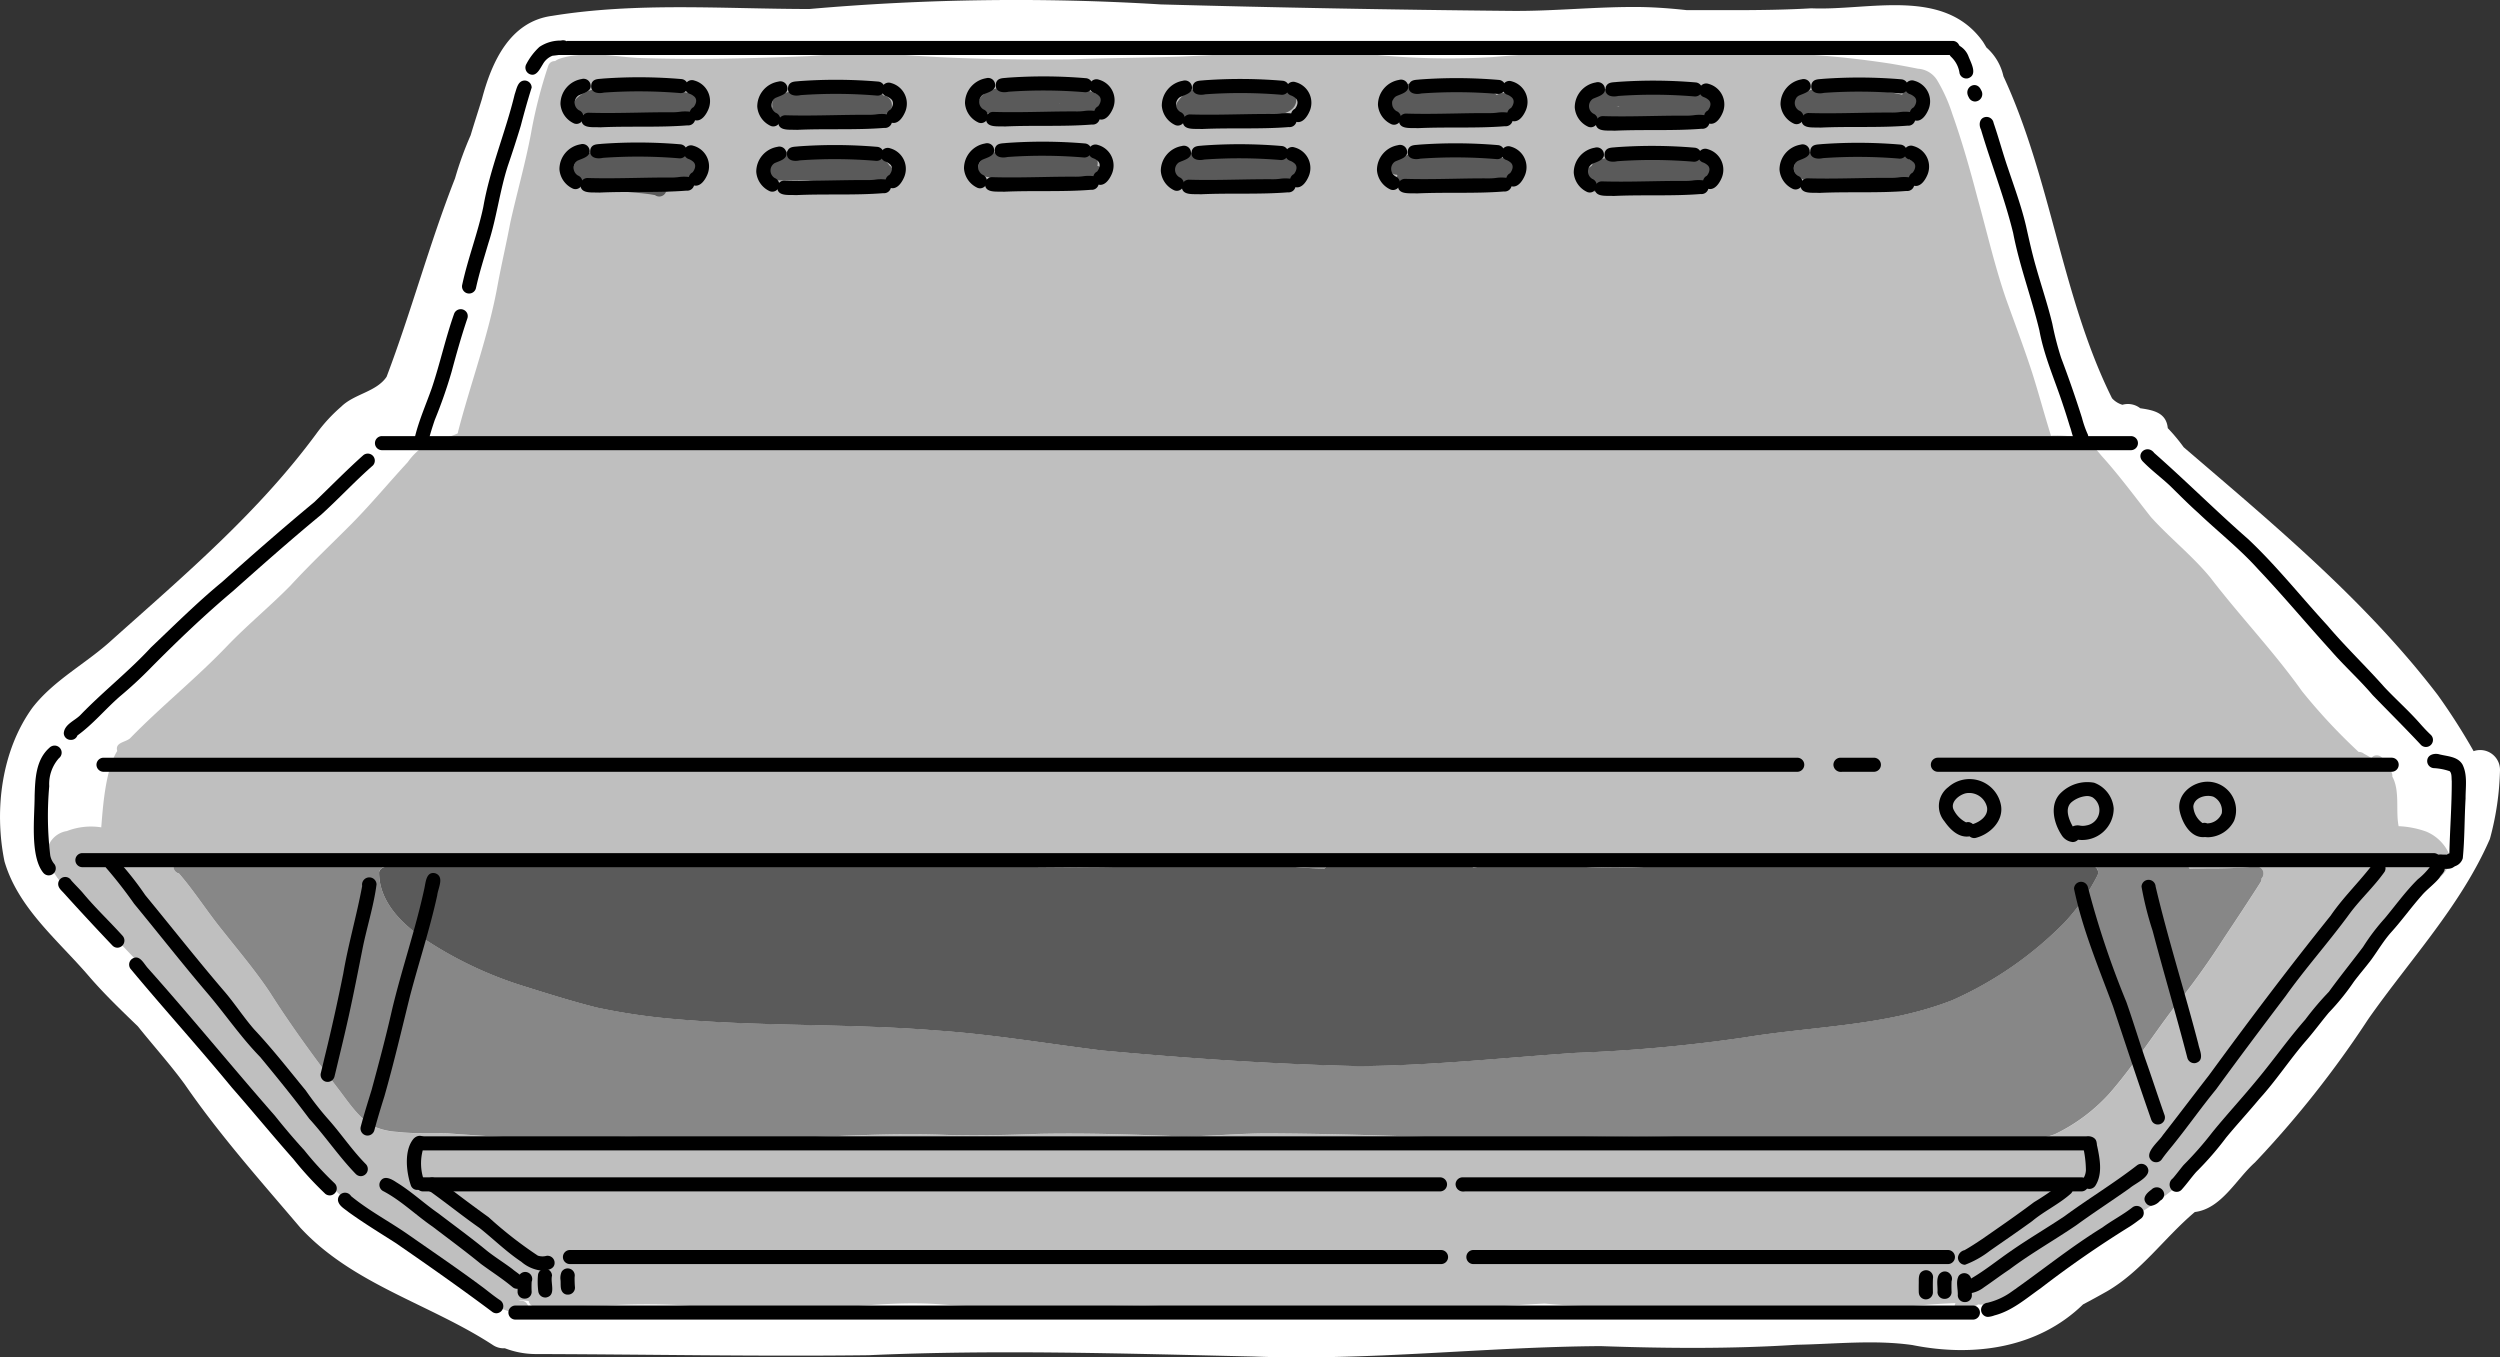 <svg xmlns="http://www.w3.org/2000/svg" xmlns:xlink="http://www.w3.org/1999/xlink" width="297" height="161.261" viewBox="0 0 297 161.261">
  <rect x="0" y="0" width="297" height="161.261" fill="#333333" stroke="none"/>
  <defs>
    <clipPath id="clip-path">
      <rect id="長方形_251" data-name="長方形 251" width="297" height="161.261" fill="none"/>
    </clipPath>
  </defs>
  <g id="グループ_355" data-name="グループ 355" clip-path="url(#clip-path)">
    <path id="パス_4563" data-name="パス 4563" d="M293.873,89.235A2.356,2.356,0,0,1,297,91.486a33.787,33.787,0,0,1-1.2,8.179c-3.434,7.912-9.522,14.376-14.441,21.389A121.276,121.276,0,0,1,267.887,138.1c-2.224,1.984-3.989,5.5-7.143,5.889-3.586,3.023-6.335,7.04-10.433,9.421-.937.527-1.887,1.051-2.848,1.556-5.426,5.275-13.11,6.266-20.283,4.824-4.547-.642-9.163-.114-13.735-.032-7.756.5-15.521.432-23.286.161-13.757.089-27.5,1.757-41.274,1.236-15.224-.35-30.466-.841-45.688-.156-13.163.16-26.3-.1-39.449-.138a10.293,10.293,0,0,1-3.766-.687,2.3,2.3,0,0,1-1.381-.354c-7.48-4.9-16.7-7.228-22.915-13.961-4.722-5.56-9.584-11.012-13.731-17.032-1.719-2.363-3.725-4.579-5.573-6.893-2.027-1.959-4.064-3.909-5.9-6.053-3.631-4.219-8.345-8.029-9.95-13.552C-.707,96.255.161,89.178,3.855,84.075c2.565-3.316,6.42-5.26,9.47-8.073,8.653-7.729,17.413-15.167,24.293-24.529a19.09,19.09,0,0,1,2.919-3.162c1.55-1.531,4.178-1.747,5.39-3.548,2.946-7.768,5.09-15.832,8.131-23.573a40.771,40.771,0,0,1,1.853-5.118c.433-1.451.906-2.891,1.346-4.321,1.156-4.368,3.306-9.2,8.334-9.867C75.669.242,85.986,1.064,96.146,1.07A281.412,281.412,0,0,1,137.894.525q20.688.568,41.385.767c5.3.071,10.58-.545,15.877-.453,1.753.039,3.5.177,5.235.367,4.935-.011,9.877.069,14.8-.219,6.817.3,15.738-2.563,20.39,3.978.139.224.276.449.407.677a6.36,6.36,0,0,1,2.02,3.42c5.682,12.259,6.944,26.276,12.9,38.249a2.666,2.666,0,0,0,1.236.777,2.371,2.371,0,0,1,2.116.411c1.589.231,3.1.533,3.272,2.365a21.118,21.118,0,0,1,1.89,2.267c10.675,9.159,21.594,18.209,30.177,29.429a73.754,73.754,0,0,1,4.266,6.675" transform="translate(0 0)" fill="#fff"/>
    <path id="パス_4564" data-name="パス 4564" d="M270.872,106.7a.816.816,0,0,0,.238-.578.841.841,0,0,0-.836-.836,54.228,54.228,0,0,1-5.763.241q-1.083.038-2.165.066a.861.861,0,0,0-.785-.547c-1.691-.054-3.383-.056-5.073-.077-5.578-.283-11.2.391-16.749-.3a.891.891,0,0,0-1.486.973q-2.509-.062-5.02-.158c-4.682-.1-9.367-.124-14.042-.457-3.174-.205-6.527-.465-9.736-.627-7.335-.211-14.668.405-22,.488-9.349.221-18.71-.111-28.055.287-2.8.136-5.59.3-8.386.443-.081-1.339-2.172-.986-3.13-1.163-3.2-.215-6.469-.118-9.677-.09-.384,0-.77.042-1.153.007a.846.846,0,0,0-.642,1.377c-1.816-.08-3.631-.183-5.445-.291-8.055-.536-16.141-.327-24.209-.38q-12.976-.019-25.95.035c-9.013.079-18.015-.194-27.026-.214-4.548.062-9.094.076-13.637-.1-4.383-.081-8.766-.012-13.145-.214-1.113-.048-2.224-.109-3.338-.109a.836.836,0,0,0-.183,1.651c1.81,2.085,3.386,4.579,5.152,6.748,1.916,2.424,3.916,4.786,5.634,7.359,2.411,3.794,5.165,7.576,7.907,11.18,1.266,1.609,2.392,3.461,4.125,4.611a8.208,8.208,0,0,0,3.163.8c1.985.237,3.975.106,5.966.172,3.026.228,6.042.431,9.085.549a107.13,107.13,0,0,0,10.809-.1c3.079-.161,6.145.237,9.223.286,10.068.262,20.128-.953,30.2-.547,3.642.083,7.285.016,10.927-.131,5.67-.114,11.346.08,17.012.307,3.5-.021,6.983-.389,10.485-.362,7.163.044,14.322.252,21.479.559,7.181.045,14.362-.125,21.544-.222,6.218-.021,12.417.545,18.622.883,5.438.284,10.879-.392,16.322-.225,5.043.054,10.327.823,15.182-.893a21.009,21.009,0,0,0,6.471-4.818c2.8-3.205,5.1-6.807,7.669-10.193a92.82,92.82,0,0,0,5.717-7.916c.986-1.511,2-3,2.979-4.517.537-.831,1.083-1.657,1.61-2.494a.769.769,0,0,0,.114-.453m22.43-2.559c.016,1.712-1.7,2.812-2.787,3.922-3.467,3.368-6.868,7.05-10.193,10.512-2.51,2.746-4.123,6.144-6.453,9.027-1.6,1.952-3.312,3.81-4.872,5.795-2.116,2.674-3.911,5.608-6.273,8.083a32.2,32.2,0,0,1-6.86,5.268c-2.9,1.917-5.568,4.158-8.465,6.078a29.353,29.353,0,0,1-5.82,2.642c.228,1.036-1.549,1.406-2.25,1.912a.859.859,0,0,1-1.218.407.869.869,0,0,1-.389-.5.812.812,0,0,1-.225.038l-.263-.032a13.416,13.416,0,0,0-1.267.723.908.908,0,0,1-1.393.018.827.827,0,0,1-.062-.892,80.742,80.742,0,0,0-9.031.843c-2.475.2-4.96.2-7.441.3-2.48.074-4.959.34-7.442.221-4.76-.145-9.48-.9-14.247-.9-3.547-.036-7.113-.074-10.647-.412-2.027.1-4.051.237-6.076.379-5.085.264-10.173.167-15.256-.006-5.371-.221-10.727.3-16.094.305-3.429-.059-6.847-.4-10.276-.444-7.988.07-15.977.51-23.955-.132-7.822-.617-15.524,1.243-23.327.858-2.7-.177-5.384-.623-8.087-.791a79.514,79.514,0,0,0-8.428.065c-2.28.038-4.559.089-6.836.192-.8-.031-2.118.319-2.363-.725-.3-.051-.76-.089-1.271-.144.126.038.253.073.381.1a.856.856,0,0,1,.847.84.84.84,0,0,1-.837.837c-4.787-1.069-8.613-4.482-12.411-7.4-2.515-2.045-5.306-3.548-7.771-5.613-1.213-1.061-2.35-2.206-3.529-3.3-3.951-3.371-6.792-7.743-10.141-11.665-3.24-3.707-5.954-7.845-9.372-11.4-3.312-3.675-6.769-7.21-10.269-10.706a12.025,12.025,0,0,1-2.765-3.817,2.817,2.817,0,0,1,2.281-3.566,7.9,7.9,0,0,1,4.079-.442c.171-1.982.434-6.74,1.9-9.072-.28-1.006.879-1,1.5-1.481C21.387,86.218,25.6,82.863,29.3,78.969c2.373-2.452,5.015-4.626,7.408-7.058,2.324-2.527,4.822-4.879,7.24-7.313,2.369-2.4,4.438-4.905,6.7-7.357a7.406,7.406,0,0,1,2.19-2.068c1.2-.52,2.51-.785,3.66-1.307a.579.579,0,0,1,.1-.061.867.867,0,0,1,.028-.2c1.526-5.856,3.66-11.547,4.719-17.522.46-2.459,1.031-4.884,1.486-7.315.782-3.5,1.792-7.048,2.453-10.557A56.377,56.377,0,0,1,67.359,10.1a.8.8,0,0,1,.786-.5,2.293,2.293,0,0,1,.674-.328,9.7,9.7,0,0,1,2.106-.389c2.372-.277,4.732.222,7.1.342,6.752.238,13.528.056,20.282-.215a76.551,76.551,0,0,1,12.742-.039c6.036.388,12.094.481,18.142.426,4.456-.164,8.918-.188,13.374-.337,7.321-.321,14.69-.988,22.006-.317a87.973,87.973,0,0,0,14.912.382c5.17-.44,10.347-.752,15.541-.754a157.517,157.517,0,0,1,18.238.269,113.415,113.415,0,0,1,13.5,1.255c1.107.184,2.208.391,3.307.611a2.89,2.89,0,0,1,2.26,1.351,19.21,19.21,0,0,1,1.81,4.02c1.163,3.279,2.113,6.627,2.994,9.993,1.11,3.988,2.032,8.04,3.379,11.959,1.05,2.928,2.154,5.84,3.116,8.8.788,2.483,1.456,5,2.237,7.483a4.254,4.254,0,0,1,.57-.024,12.735,12.735,0,0,1,1.45.058c.237.028.514.042.775.086a.839.839,0,0,1,.995-.122,24.645,24.645,0,0,1,2.206,2.375c2.1,2.315,3.94,4.835,5.874,7.284,2.245,2.488,4.9,4.574,7.041,7.166,3.521,4.6,7.548,8.795,10.908,13.523a68.136,68.136,0,0,0,6.73,7.216.93.93,0,0,1,.615.2c.3.165.6.335.895.512a.8.8,0,0,1,.643-.314.873.873,0,0,1,.8.567,10.164,10.164,0,0,1,.931,1.422.836.836,0,0,1,.11.53c.938,1.71.381,4.018.751,5.9a11.109,11.109,0,0,1,3.274.64,5.122,5.122,0,0,1,2.868,3.018" transform="translate(-2.204 -2.341)" fill="#bfbfbf"/>
    <path id="パス_4565" data-name="パス 4565" d="M87.293,143.669c-1.034.065-2.068.131-3.1.184-3.345.3-6.7-.273-10.071-.335,4.393.02,8.783.1,13.175.151" transform="translate(-21.152 -40.957)" fill="#878787"/>
    <path id="パス_4566" data-name="パス 4566" d="M111.618,143.787q10.787-.055,21.57-.035c-1.153.044-2.307.079-3.46.087-3.955-.006-7.909.161-11.863.134-2.083-.041-4.166-.11-6.247-.186" transform="translate(-31.853 -41.023)" fill="#878787"/>
    <path id="パス_4567" data-name="パス 4567" d="M173.016,144.056c-1.952-.009-3.9-.032-5.836-.041-2.376.009-4.751-.122-7.124-.249,4.322,0,8.645.048,12.96.29" transform="translate(-45.677 -41.028)" fill="#878787"/>
    <path id="パス_4568" data-name="パス 4568" d="M199.2,142.833a10.416,10.416,0,0,1,2.565.339c-1.248-.1-2.5-.174-3.748-.171-3.141.027-6.264.388-9.393.622-.357.018-.715.031-1.073.046a.818.818,0,0,1,.819-.919c.384.036.77-.007,1.153-.007,3.208-.027,6.481-.124,9.677.09" transform="translate(-53.521 -40.723)" fill="#878787"/>
    <path id="パス_4569" data-name="パス 4569" d="M227.055,143.623c-1.881.074-3.765.17-5.648.211-.632.014-1.266.026-1.9-.016a.781.781,0,0,0-.678.354c-1.134-.017-2.267-.089-3.4-.186q1.622-.089,3.241-.169c2.793-.119,5.588-.173,8.383-.194" transform="translate(-61.479 -40.987)" fill="#878787"/>
    <path id="パス_4570" data-name="パス 4570" d="M243.385,143.607q2.17,0,4.34,0c-1.079.107-2.155.27-3.223.45a2.3,2.3,0,0,0-1.117-.45" transform="translate(-69.457 -40.982)" fill="#878787"/>
    <path id="パス_4571" data-name="パス 4571" d="M289.924,143.42l.373.025c-1.583-.042-3.164-.074-4.748-.064-3.416.086-6.829.3-10.248.244-3.437-.156-6.863.164-10.295.217-3.156,0-6.257-.28-9.42-.514q1.3-.017,2.6-.048c7.335-.083,14.668-.7,22-.488,3.208.163,6.562.422,9.735.627" transform="translate(-72.939 -40.737)" fill="#878787"/>
    <path id="パス_4572" data-name="パス 4572" d="M330.644,142.892a.806.806,0,0,1,1.053-.017q-.527,0-1.053.017" transform="translate(-94.359 -40.72)" fill="#878787"/>
    <path id="パス_4573" data-name="パス 4573" d="M277.138,144.566a.816.816,0,0,1-.238.578.77.77,0,0,1-.114.453c-.527.837-1.073,1.663-1.611,2.494-.979,1.514-1.992,3.006-2.979,4.517a92.914,92.914,0,0,1-5.717,7.915c-2.571,3.386-4.869,6.988-7.669,10.193a21.026,21.026,0,0,1-6.471,4.818c-4.855,1.717-10.139.947-15.182.893-5.444-.167-10.884.51-16.323.225-6.2-.339-12.4-.905-18.621-.883-7.181.1-14.363.267-21.544.222-7.156-.307-14.315-.516-21.478-.56-3.5-.027-6.99.342-10.486.362-5.666-.227-11.342-.42-17.012-.307-3.641.147-7.283.213-10.927.131-10.075-.405-20.134.809-30.2.547-3.078-.049-6.144-.447-9.223-.287a106.939,106.939,0,0,1-10.809.1c-3.043-.118-6.058-.321-9.085-.55-1.99-.065-3.981.066-5.965-.171a8.215,8.215,0,0,1-3.164-.8c-1.732-1.151-2.858-3-4.125-4.611-2.742-3.6-5.5-7.386-7.907-11.18-1.719-2.573-3.718-4.935-5.634-7.359-1.767-2.169-3.342-4.664-5.152-6.748a.836.836,0,0,1,.183-1.652c1.114,0,2.225.061,3.337.109,4.379.2,8.763.132,13.146.214,4.544.18,9.089.167,13.637.105h.505c-.584.007-1.169.031-1.754.082-.931.051-1.862.116-2.795.156a6.14,6.14,0,0,0-1.591.194.825.825,0,0,0-.9.6c-.051,3.634,2.964,6.45,5.841,8.258a45.994,45.994,0,0,0,11.38,5.312c2.851.9,5.713,1.794,8.61,2.525a73.765,73.765,0,0,0,9.114,1.36c10.463.935,20.995.522,31.467,1.387,6.46.444,12.993,1.555,19.436,2.355,10.151.938,20.355,1.639,30.557,1.864,8.6-.055,17.167-.995,25.75-1.576a185.767,185.767,0,0,0,20.055-1.832c8.238-1.352,16.809-1.341,24.672-4.417a43.392,43.392,0,0,0,13.346-9.24,24.553,24.553,0,0,0,3.925-5.606.842.842,0,0,0-.444-1.1.752.752,0,0,0-.19-.054.821.821,0,0,0-.34-.247c2.025-.038,4.048-.061,6.065.042,1.691.021,3.383.024,5.074.077a.859.859,0,0,1,.784.547q1.083-.03,2.166-.066a54.02,54.02,0,0,0,5.763-.242.843.843,0,0,1,.837.837" transform="translate(-8.233 -40.784)" fill="#878787"/>
    <path id="パス_4574" data-name="パス 4574" d="M266.733,143.681a.842.842,0,0,1,.444,1.1,24.541,24.541,0,0,1-3.925,5.607,43.383,43.383,0,0,1-13.346,9.24c-7.863,3.076-16.434,3.065-24.672,4.417a185.754,185.754,0,0,1-20.055,1.832c-8.583.581-17.147,1.521-25.75,1.576-10.2-.225-20.405-.925-30.557-1.864-6.442-.8-12.975-1.911-19.436-2.355-10.472-.865-21-.452-31.466-1.387a73.756,73.756,0,0,1-9.114-1.36c-2.9-.732-5.759-1.629-8.61-2.525a45.987,45.987,0,0,1-11.38-5.312c-2.877-1.808-5.892-4.624-5.841-8.258a.825.825,0,0,1,.9-.6,6.14,6.14,0,0,1,1.592-.194c.932-.039,1.863-.1,2.794-.156.585-.051,1.171-.075,1.754-.082h.048c.279,0,.56,0,.84,0,3.371.062,6.726.63,10.071.335,1.035-.054,2.07-.119,3.1-.184,1.608-.1,3.217-.194,4.828-.231,2.933.058,5.863.176,8.8.283,2.081.076,4.164.145,6.246.186,3.955.028,7.909-.139,11.863-.134,1.153-.009,2.307-.044,3.459-.087,2.789-.107,5.576-.264,8.368-.206,1.56.045,3.119.129,4.677.215,2.373.128,4.748.258,7.124.249,1.933.009,3.884.032,5.836.041,2.237.01,4.475,0,6.687-.083.359-.013.716-.027,1.073-.045,3.128-.234,6.252-.594,9.392-.622,1.252,0,2.5.067,3.749.17,1.906.156,3.807.388,5.711.55,1.133.1,2.265.169,3.4.186a.778.778,0,0,1,.678-.354c.63.042,1.265.03,1.9.016,1.884-.041,3.767-.136,5.648-.211l.389-.016c1.4.073,5.753-.421,7.964,0a2.308,2.308,0,0,1,1.117.45c1.068-.18,2.144-.342,3.223-.45a22.381,22.381,0,0,1,3.695-.084l.685.051c3.163.234,6.264.515,9.42.515,3.432-.054,6.857-.373,10.295-.218,3.419.052,6.833-.159,10.248-.244,1.583-.011,3.165.021,4.748.064,3.561.093,7.124.238,10.686.07,2.168-.1,4.313-.332,6.47-.529q.88-.055,1.771-.077c.349-.009.7-.014,1.053-.017,2.238-.019,4.5.086,6.665.245,1.3.074,2.607.145,3.911.131a.754.754,0,0,1,.3.056.821.821,0,0,1,.34.247.743.743,0,0,1,.19.054" transform="translate(-17.986 -40.794)" fill="#5a5a5a"/>
    <path id="パス_4575" data-name="パス 4575" d="M101.18,17.826c-1.042-.142-2.5.234-3.1-.868-1.067-1.954,2.138-2.3,3.414-2.436,1.451-.142,8.01-.55,7.954,1.514.014,2.24-6.649,1.814-8.272,1.791" transform="translate(-27.93 -4.107)" fill="#5a5a5a"/>
    <path id="パス_4576" data-name="パス 4576" d="M138.245,18.3a17.84,17.84,0,0,1-3.4-.547c-1.125-.07-2.255-.1-3.371-.274-1.357-.269-1.05-1.818.213-1.949.761-1.351,2.865-.628,4.134-.887a23.221,23.221,0,0,1,4.758-.037,1.239,1.239,0,0,1,.923,1.985c.749,1.837-2.138,1.757-3.262,1.708" transform="translate(-37.268 -4.138)" fill="#5a5a5a"/>
    <path id="パス_4577" data-name="パス 4577" d="M170.346,18.183a35.524,35.524,0,0,1-3.967-.37c-1.056-.244-3.11-.075-3.65-1.138-.766-2.769,6.352-2.858,8.078-2.786a15.62,15.62,0,0,1,6.118,1.313,1.121,1.121,0,0,1,.58,1.346c-.524,1.018-2.14,1.041-3.144.951a11.821,11.821,0,0,1-4.015.684m1.947-1.857.254-.046.207-.049-.141-.01-.282-.016a.913.913,0,0,1-.037.121" transform="translate(-46.423 -3.959)" fill="#5a5a5a"/>
    <path id="パス_4578" data-name="パス 4578" d="M131.87,18.776c-1.289-.06-3.83-.08-3.476-1.977-.274-1.552,1.8-1.579,2.819-1.962a18.1,18.1,0,0,1,6.616.049,9.143,9.143,0,0,0,1.549.166c.725-.175,1.712-.3,2.172.433a1.169,1.169,0,0,1,.687,2c-.922.732-2.239.633-3.355.633-2.351-.049-4.644.837-7.013.662m3.5-2.2c.329.007.658,0,.986-.007q-.286-.012-.574-.019-.875-.021-1.748-.023.667.035,1.336.049" transform="translate(-36.631 -4.151)" fill="#5a5a5a"/>
    <path id="パス_4579" data-name="パス 4579" d="M103.714,18.345c-1.306,0-2.612-.069-3.913-.183a16.4,16.4,0,0,1-3.688-.521,1.17,1.17,0,0,1-.4-1.8,4.114,4.114,0,0,1,2.531-1.161,28.606,28.606,0,0,1,7.839.1c.783.008,1.8-.284,2.434.289.853.2,2.077.049,2.533.953a.965.965,0,0,1-.466,1.188,17.49,17.49,0,0,1-5.291.512c-.2.669-1.013.622-1.581.622m-2.035-1.727a1.045,1.045,0,0,1,.133-.487,16.7,16.7,0,0,0-3.429.225c1.1.106,2.2.2,3.3.262" transform="translate(-27.239 -4.122)" fill="#5a5a5a"/>
    <path id="パス_4580" data-name="パス 4580" d="M105.007,30.145c-1.681-.33-3.425-.283-5.11-.647-1.38-.367-4.3-.518-4.61-2.2-.088-2.674,4.944-2.765,6.855-2.9,1.684-.041,7.687.1,8.383,1.752.535,1.387-1.051,2.293-2.157,2.665a5.518,5.518,0,0,1-2.047.919.855.855,0,0,1-1.315.408" transform="translate(-27.193 -6.962)" fill="#5a5a5a"/>
    <path id="パス_4581" data-name="パス 4581" d="M140.857,28.445c0-.013-.007-.026-.01-.04a.915.915,0,0,1-.166.009.855.855,0,0,1-.165-.021,7.123,7.123,0,0,1-3.671.369c-1.5-.1-3-.278-4.509-.383-.837-.046-1.674-.065-2.512-.038-.577.019-1.246.148-1.7-.3-.572-.61-.086-1.461.369-1.982a5.183,5.183,0,0,1,3.281-1.653,25.1,25.1,0,0,1,6.469.457c1.352.277,3.089.477,3.9,1.717a1.443,1.443,0,0,1-.262,2.453.848.848,0,0,1-1.03-.585" transform="translate(-36.491 -6.938)" fill="#5a5a5a"/>
    <path id="パス_4582" data-name="パス 4582" d="M171.977,28.369c-2.32.031-4.653-.174-6.979-.186a1.641,1.641,0,0,1-1.151-.268c-1.839-.181-1.431-2.057-.04-2.652,3.174-1.421,6.894-1.4,10.278-.864,1.528.223,3.605,1.07,2.334,2.9-1.031,1.3-2.935,1.346-4.441,1.065" transform="translate(-46.406 -6.867)" fill="#5a5a5a"/>
    <path id="パス_4583" data-name="パス 4583" d="M177.8,18.221a2.367,2.367,0,0,1-1.521-.326c-.9-.918.111-1.727,1.062-1.909a.836.836,0,0,1,1.4.9.861.861,0,0,1-.94,1.331" transform="translate(-50.205 -4.47)" fill="#5a5a5a"/>
    <path id="パス_4584" data-name="パス 4584" d="M180.541,29.475a1.3,1.3,0,0,1,.993-1.958c1.042-.026,1.583,1.423.469,1.794a.859.859,0,0,1-1.462.164" transform="translate(-51.466 -7.853)" fill="#5a5a5a"/>
    <path id="パス_4585" data-name="パス 4585" d="M203.163,18.115c-2.23-.22-4.494.154-6.71-.126a1.357,1.357,0,0,1-.709-2.131c1.1-1.61,3.284-1.872,5.068-2.184,2.779-.326,5.865-.439,8.367,1a1.323,1.323,0,0,1,.6,1.188c-.2,1.374-1.853,1.618-2.989,1.754a10.67,10.67,0,0,1-2.382.354,1.971,1.971,0,0,1-1.245.149" transform="translate(-55.785 -3.843)" fill="#5a5a5a"/>
    <path id="パス_4586" data-name="パス 4586" d="M199.074,29.282a17.053,17.053,0,0,1-4.531-.572c-1.395-.7-.28-2.221.678-2.749a9.562,9.562,0,0,1,5.174-1.537c2.38,0,4.666.8,7,1.155a3.824,3.824,0,0,1,1.649.1,1.363,1.363,0,0,1,.385,1.774.9.9,0,0,1-1.368,1.091.805.805,0,0,1-.214-.032.9.9,0,0,1-.408-.262,19.683,19.683,0,0,1-8.369,1.038" transform="translate(-55.331 -6.97)" fill="#5a5a5a"/>
    <path id="パス_4587" data-name="パス 4587" d="M236.989,18.846a2.581,2.581,0,0,1-1.677-.577,1.047,1.047,0,0,1-.08-.089,1.614,1.614,0,0,1-1.06-2.794c1.094-1.275,2.979-1.321,4.537-1.379,1.659.047,5.693.189,6.305,2.022a2.513,2.513,0,0,1-.174,1.2,1.409,1.409,0,0,1-1.208.7c-.69.171-1.551.478-2.2.587a13.378,13.378,0,0,1-4.439.325" transform="translate(-66.687 -3.998)" fill="#5a5a5a"/>
    <path id="パス_4588" data-name="パス 4588" d="M239.049,29.14a25.111,25.111,0,0,0-4.427-.205,13.093,13.093,0,0,1-2.05.154.84.84,0,0,1-.649-1.167,1.077,1.077,0,0,1-.064-.106.881.881,0,0,1-.491-1.631,6.77,6.77,0,0,1,1.389-.52,5.526,5.526,0,0,1,2.025-.8,26.2,26.2,0,0,1,6.034.118c1.184.238,2.576.161,3.6.852.828-.56,1.812.275,1.9,1.146.236,1.012-.742,2.137-1.742,1.507-.847.187-2.123.9-2.717-.077-.3.075-.6.137-.908.189-.244.041-.489.079-.733.114a.909.909,0,0,1-1.168.43" transform="translate(-65.906 -7.057)" fill="#5a5a5a"/>
    <path id="パス_4589" data-name="パス 4589" d="M232.987,17.994c-1.669-.006-1.879-1.648-1.241-2.875.642-1.158,2.5-1.839,3.368-.557,2.836-.132,5.6.645,8.4.971a1.611,1.611,0,0,1,.9-.5,1.482,1.482,0,0,1,.727.063l-.086-.017h-.045c1,0,1.389,1.126,1.138,1.967-.391,1.256-2.135,1.091-2.781.154-2.363-.27-4.687-.868-7.066-.972-.208.494-.82.519-1.286.6a2.736,2.736,0,0,1-2.023,1.166" transform="translate(-66.04 -3.958)" fill="#5a5a5a"/>
    <path id="パス_4590" data-name="パス 4590" d="M268.337,19.192c-1.581-.193-4.169.254-4.873-1.56-.71-2.823,3.623-3.55,5.63-3.729,2.165-.141,8.468-.07,9.392,2.186.245.913-.691,1.414-1.328,1.827-.62.182-1.251.362-1.875.546a23.611,23.611,0,0,1-6.945.73m-.884-2.576c.036-.021.074-.041.111-.061-.113.013-.226.028-.339.046l.053,0,.174.011" transform="translate(-75.165 -3.955)" fill="#5a5a5a"/>
    <path id="パス_4591" data-name="パス 4591" d="M267.444,30.283c-1.359-.136-3.5.081-4.231-1.318-.395-.908.374-1.757,1.153-2.137a10.093,10.093,0,0,1,2.134-.934,28.03,28.03,0,0,1,6.242-.578c1.5.119,5.173.2,5.749,1.812.376,3.151-8.881,3.232-11.047,3.155" transform="translate(-75.085 -7.224)" fill="#5a5a5a"/>
    <path id="パス_4592" data-name="パス 4592" d="M271.659,29.547a.867.867,0,0,1-.421-.781v0a24.4,24.4,0,0,0-4.479-.8,1.567,1.567,0,0,0-.872.164.837.837,0,0,1-1.023-1.324c1.185-.853,2.726-.428,4.058-.25,1.283.3,2.8.309,3.846,1.183.216-.086.431-.173.647-.256l.079-.03c-.074-1.115,1.326-1,2.083-.915a.9.9,0,0,1,.694,1.333,2.263,2.263,0,0,1-1.214.778c-.654.249-1.308.5-1.959.755-.46.182-.969.43-1.439.152" transform="translate(-75.494 -7.501)" fill="#5a5a5a"/>
    <path id="パス_4593" data-name="パス 4593" d="M302.944,28.793c-1.254-.078-2.571.131-3.707-.5-1.952-.888-.77-2.769.825-3.2,2.717-.993,5.631-.357,8.388.117,1.148-.139,2.725-.206,3.5.8,1.184.141,1.486,1.542.277,1.934a2.46,2.46,0,0,1-1.358.492,73.054,73.054,0,0,1-7.921.349" transform="translate(-85.106 -7.013)" fill="#5a5a5a"/>
    <path id="パス_4594" data-name="パス 4594" d="M299.733,18.517a1.671,1.671,0,0,1-1.228-2.986c.089-.678.858-.834,1.426-.745a6.133,6.133,0,0,1,.991-.232c1.018-.106,3.15-1.026,3.646.239a20.931,20.931,0,0,1,6.424.5.859.859,0,0,1,1.4-.508,2.077,2.077,0,0,1,.7,2.162,1.506,1.506,0,0,1-1.39.741c-1.151.109-2.308.116-3.461.172-1.111.123-4.256,1.115-4.859-.054a9.534,9.534,0,0,1-3.65.71" transform="translate(-85 -4.033)" fill="#5a5a5a"/>
    <path id="パス_4595" data-name="パス 4595" d="M16.037,126.8a.845.845,0,0,1,.837-.837H218.087a.837.837,0,1,1,0,1.674H16.881a.849.849,0,0,1-.844-.838" transform="translate(-4.577 -35.947)"/>
    <path id="パス_4596" data-name="パス 4596" d="M304.791,126.8a.846.846,0,0,1,.837-.837h3.97a.837.837,0,0,1,0,1.674h-3.757a.86.86,0,0,1-.135.01.873.873,0,0,1-.915-.847" transform="translate(-86.981 -35.947)"/>
    <path id="パス_4597" data-name="パス 4597" d="M368.946,127.634H321.789a.837.837,0,0,1,0-1.673h53.937a.836.836,0,1,1,0,1.673Z" transform="translate(-91.597 -35.947)"/>
    <path id="パス_4598" data-name="パス 4598" d="M275.4,143.495H13.366a.836.836,0,0,1,0-1.673H292.7a.836.836,0,1,1,0,1.673Z" transform="translate(-3.576 -40.473)"/>
    <path id="パス_4599" data-name="パス 4599" d="M245.9,218.707H85.355a.836.836,0,1,1,0-1.673H258.5a.836.836,0,1,1,0,1.673Z" transform="translate(-24.12 -61.937)"/>
    <path id="パス_4600" data-name="パス 4600" d="M258.414,74.172H63.169a.836.836,0,1,1,0-1.673H270.941a.836.836,0,1,1,0,1.673Z" transform="translate(-17.788 -20.69)"/>
    <path id="パス_4601" data-name="パス 4601" d="M258.264,8.473H92.2A7.271,7.271,0,0,0,93.665,6.8H258.282a.837.837,0,0,1,0,1.674.088.088,0,0,1-.02,0" transform="translate(-26.311 -1.941)"/>
    <path id="パス_4602" data-name="パス 4602" d="M87.756,10.675a.847.847,0,0,1-.3-1.146,7.474,7.474,0,0,1,1.554-2.037,4.44,4.44,0,0,1,2.558-.755A.854.854,0,1,1,91.933,8.4c-.46.01-.913.1-1.372.139a2.228,2.228,0,0,0-1.141,1c-.307.479-.655,1.259-1.243,1.259a.858.858,0,0,1-.421-.122" transform="translate(-24.926 -1.917)"/>
    <path id="パス_4603" data-name="パス 4603" d="M77.42,38.66a.849.849,0,0,1-.584-1.03c.672-3.116,1.843-6.1,2.5-9.221.8-4.591,2.646-8.886,3.734-13.4.229-.622.349-1.6,1.176-1.625a.844.844,0,0,1,.837.837c-.475,1.5-.9,3.034-1.3,4.56-.478,1.574-.988,3.156-1.519,4.7-.978,3.019-1.336,6.2-2.321,9.219-.521,1.787-1.093,3.555-1.487,5.377a.83.83,0,0,1-.819.611.8.8,0,0,1-.209-.028" transform="translate(-21.921 -3.818)"/>
    <path id="パス_4604" data-name="パス 4604" d="M69.565,67.57a.846.846,0,0,1-.584-1.03c.474-1.959,1.359-3.946,2.012-5.817.973-2.914,1.621-5.924,2.649-8.821a.844.844,0,0,1,1.543,0,.873.873,0,0,1,0,.643c-.7,2.075-1.291,4.183-1.859,6.3a56.859,56.859,0,0,1-2,5.721c-.272.8-.522,1.6-.736,2.418a.848.848,0,0,1-.818.615.768.768,0,0,1-.212-.029" transform="translate(-19.678 -14.669)"/>
    <path id="パス_4605" data-name="パス 4605" d="M325.256,10.836a3.272,3.272,0,0,0-1.02-1.977.838.838,0,0,1,.815-1.4,2.455,2.455,0,0,1,1.29,1.424c.3.758,1.082,2.132-.055,2.532a.8.8,0,0,1-.217.031.84.84,0,0,1-.813-.615" transform="translate(-92.459 -2.12)"/>
    <path id="パス_4606" data-name="パス 4606" d="M327.218,15.583c-.682-1.165.924-2.092,1.467-.848a.88.88,0,0,1-.72,1.362.831.831,0,0,1-.747-.514" transform="translate(-93.334 -4.036)"/>
    <path id="パス_4607" data-name="パス 4607" d="M340.948,58.269c-.8-.3-.847-1.351-1.124-2.048-.257-.841-.516-1.684-.8-2.517-.965-2.971-2.262-5.817-2.823-8.9-.93-3.891-2.36-7.647-3.119-11.581-1.013-4.15-2.635-8.269-3.821-12.286-.294-.57-.191-1.387.556-1.494a.843.843,0,0,1,.94.7c.619,1.8,1.111,3.656,1.7,5.355.765,2.288,1.609,4.558,2.158,6.912.359,1.6.709,3.2,1.163,4.78.64,2.277,1.406,4.519,1.959,6.819a35.581,35.581,0,0,0,1.049,4.057q1.34,3.536,2.469,7.108a12.49,12.49,0,0,0,.645,1.871.853.853,0,0,1-.719,1.265.715.715,0,0,1-.226-.036" transform="translate(-93.92 -5.545)"/>
    <path id="パス_4608" data-name="パス 4608" d="M6.732,139.042c-1.589-2-1.008-6.633-1.013-9.168.067-2,.143-4.225,1.74-5.653a.892.892,0,0,1,.641-.276.84.84,0,0,1,.5,1.506,4.617,4.617,0,0,0-1.146,3.321,39.441,39.441,0,0,0,.118,8.2,2.168,2.168,0,0,0,.49,1.048.841.841,0,0,1-.685,1.346.82.82,0,0,1-.64-.324" transform="translate(-1.604 -35.371)"/>
    <path id="パス_4609" data-name="パス 4609" d="M16.124,153.941q-2.965-3.117-5.845-6.308c-.276-.289-.607-.577-.607-1.009a.835.835,0,0,1,1.557-.42c.456.512.947.99,1.326,1.423,1.526,1.844,3.166,3.372,4.751,5.13a.849.849,0,0,1-.605,1.435.822.822,0,0,1-.577-.252" transform="translate(-2.76 -41.604)"/>
    <path id="パス_4610" data-name="パス 4610" d="M44.711,187.192a40.651,40.651,0,0,1-3.722-4.06c-2.493-2.813-4.876-5.722-7.355-8.549-3.906-4.747-8.073-9.344-11.994-14.055a.843.843,0,0,1,.151-1.173c.9-.637,1.416.558,1.9,1.083,5.131,5.752,10,11.728,15.081,17.523,1.153,1.446,2.332,2.832,3.511,4.121a38.755,38.755,0,0,0,3.607,3.929.836.836,0,0,1-1.183,1.182" transform="translate(-6.126 -45.424)"/>
    <path id="パス_4611" data-name="パス 4611" d="M74.575,212.478c-3.79-2.838-7.669-5.563-11.551-8.238-1.882-1.2-3.785-2.362-5.595-3.669-.467-.385-1.124-.713-1.243-1.359a.839.839,0,0,1,1.553-.529c2.135,1.75,4.558,3.008,6.807,4.579,3.051,2.13,6.031,4.148,9,6.367.646.5,1.262,1,1.9,1.421a.846.846,0,0,1-.435,1.55.881.881,0,0,1-.433-.122" transform="translate(-16.031 -56.582)"/>
    <path id="パス_4612" data-name="パス 4612" d="M47.25,180.111c-2-2.061-3.6-4.459-5.537-6.577-1.862-2.5-3.838-4.919-5.826-7.328-2.268-2.32-4.09-5-6.181-7.472-3.006-3.524-5.858-7.168-8.8-10.739a53.428,53.428,0,0,0-3.331-4.272.873.873,0,1,1,1.583-.675,37,37,0,0,1,3.072,3.925c3.091,3.755,6.1,7.583,9.261,11.278,1.29,1.47,2.418,3.236,3.692,4.686,2.165,2.307,4.111,4.805,6.116,7.245a37.056,37.056,0,0,0,2.831,3.6c1.464,1.674,2.744,3.577,4.306,5.147a.846.846,0,0,1-.6,1.432.836.836,0,0,1-.581-.249" transform="translate(-4.975 -40.632)"/>
    <path id="パス_4613" data-name="パス 4613" d="M78.922,208.822c-1.214-1.025-2.528-1.85-3.788-2.783-1.874-1.529-3.821-2.966-5.746-4.434-1.968-1.351-3.7-3.066-5.81-4.189a.844.844,0,0,1-.444-1.095c.424-.9,1.366-.379,1.961.024,1.767,1.076,3.282,2.507,4.977,3.684,1.937,1.479,3.908,2.911,5.788,4.457.974.771,2.032,1.419,3.021,2.167.58.521,1.859,1.086,1.214,2.016a.844.844,0,0,1-.667.322.823.823,0,0,1-.507-.17" transform="translate(-17.999 -55.884)"/>
    <path id="パス_4614" data-name="パス 4614" d="M405.614,138.148a.841.841,0,0,1,.5-1l.022-.007c.065-2.861.292-5.724.283-8.588-.045-.372.032-.886-.241-1.166a6.872,6.872,0,0,0-1.842-.365.844.844,0,0,1-.836-.836c.007-.79.888-.98,1.484-.795.958.235,2.148.252,2.706,1.194.626,1.233.363,2.707.371,4.04-.141,2.365-.1,4.752-.332,7.1a1.434,1.434,0,0,1-1.321,1.018.789.789,0,0,1-.793-.6" transform="translate(-115.15 -35.765)"/>
    <path id="パス_4615" data-name="パス 4615" d="M405.313,143.724a.844.844,0,0,1-1.081-.8c.026-.773.748-.928,1.343-.856.671,0,1.518-.038,1.556.855-.025.7-.574.839-1.143.839-.234,0-.47-.022-.675-.038" transform="translate(-115.359 -40.539)"/>
    <path id="パス_4616" data-name="パス 4616" d="M360.91,182.2a.912.912,0,0,1,.148-1.348c.443-.513.841-1.062,1.276-1.581a40.837,40.837,0,0,0,3.444-3.926c1.769-2.165,3.574-4.11,5.329-6.253,1.94-2.335,3.68-4.819,5.685-7.1a35.394,35.394,0,0,1,2.807-3.307c1.291-1.779,2.76-3.6,4.056-5.317a24.9,24.9,0,0,1,2.575-3.4c1.3-1.559,2.49-3.222,3.937-4.649a8.2,8.2,0,0,0,1.459-1.5,1.086,1.086,0,0,1,.9-.625.845.845,0,0,1,.837.836c0,.461-.415.725-.623,1.093-.578.758-1.532,1.413-2.116,2.125-1.268,1.435-2.385,3-3.669,4.416-.868.985-1.526,2.11-2.286,3.161-.672.9-1.419,1.749-2.093,2.651a28.43,28.43,0,0,1-2.981,3.682c-.974,1.163-1.864,2.395-2.874,3.53-1.867,2.189-3.442,4.6-5.387,6.732-1.3,1.564-2.645,3.015-3.926,4.566a36.921,36.921,0,0,1-3.58,4.115c-.6.685-1.123,1.432-1.737,2.109a.777.777,0,0,1-.577.242.86.86,0,0,1-.606-.242" transform="translate(-102.928 -40.861)"/>
    <path id="パス_4617" data-name="パス 4617" d="M356.754,199.34c-.606-.658.013-1.28.572-1.677a.878.878,0,0,1,1.519.555.848.848,0,0,1-.484.757,1.751,1.751,0,0,1-1.071.61.743.743,0,0,1-.537-.244" transform="translate(-101.739 -56.331)"/>
    <path id="パス_4618" data-name="パス 4618" d="M329.836,213.581a.844.844,0,0,1,.269-1.611,8.051,8.051,0,0,0,2.6-1.133c3.7-2.574,7.21-5.445,11.049-7.81,1.161-.854,2.452-1.509,3.583-2.4a.837.837,0,0,1,1.023,1.324c-.43.319-.86.647-1.312.937a126.255,126.255,0,0,0-10.639,7.367c-1.736,1.217-3.384,2.678-5.482,3.22a2.679,2.679,0,0,1-.765.176.739.739,0,0,1-.324-.069" transform="translate(-93.986 -57.204)"/>
    <path id="パス_4619" data-name="パス 4619" d="M326.627,207.983a.847.847,0,0,1,.63-.81c1.7-.97,3.234-2.232,4.849-3.339,2.075-1.445,4.259-2.723,6.362-4.126,2.834-2.085,5.851-3.9,8.628-6.059a.841.841,0,0,1,1.173.151c.779,1.11-1.355,1.962-2.03,2.555-2.125,1.506-4.295,2.908-6.394,4.436-2.617,1.781-5.384,3.338-7.917,5.242-1.023.674-2,1.422-3.012,2.107a3.579,3.579,0,0,1-1.452.682.845.845,0,0,1-.837-.837" transform="translate(-93.212 -55.213)"/>
    <path id="パス_4620" data-name="パス 4620" d="M357.591,178.749c-1.04-.864.84-2.269,1.31-3.037,1.839-2.355,3.64-4.745,5.473-7.1,4.769-6.521,9.42-12.7,14.473-18.987,1.5-2.2,3.467-4.063,5.039-6.159a.836.836,0,0,1,1.368.948c-1.261,1.785-2.868,3.24-4.16,4.984-2.425,3.328-5.223,6.449-7.609,9.8-2.778,3.669-5.544,7.351-8.254,11.073-1.778,2.169-3.387,4.465-5.149,6.647-.452.553-.913,1.1-1.319,1.688a.79.79,0,0,1-.655.321.851.851,0,0,1-.519-.17" transform="translate(-101.961 -40.853)"/>
    <path id="パス_4621" data-name="パス 4621" d="M10.606,108.588c.1-1.038,1.294-1.451,1.955-2.113,2.714-2.815,5.766-5.194,8.4-8.047,2.743-2.606,5.554-5.4,8.435-7.767,3.575-3.2,7.285-6.447,10.962-9.493,1.919-1.836,3.834-3.8,5.789-5.543a.837.837,0,0,1,1.183,1.183c-2.145,1.879-4.053,3.95-6.159,5.859-3.559,2.934-7.023,6-10.465,9.063-3.4,2.866-6.568,5.894-9.689,9.043a49.289,49.289,0,0,1-3.767,3.49c-1.719,1.5-3.169,3.282-5.027,4.622a.785.785,0,0,1-.765.525.815.815,0,0,1-.853-.823" transform="translate(-3.027 -21.512)"/>
    <path id="パス_4622" data-name="パス 4622" d="M389.131,109.786c-1.869-2-3.814-3.928-5.718-5.893-1.576-1.857-3.4-3.484-4.989-5.325-2.915-3.214-5.653-6.5-8.63-9.644-2.177-2.424-4.751-4.441-7.107-6.684-1.162-1.031-2.248-2.141-3.358-3.226-1.046-.979-2.2-1.83-3.2-2.857-.941-.948.517-2.127,1.342-1.023,3.789,3.332,7.356,6.908,11.16,10.231C372,88.539,374.89,92.2,378.02,95.6c2.2,2.594,4.549,4.819,6.785,7.343,1.4,1.494,2.938,2.844,4.285,4.388.392.443.792.872,1.224,1.276a.837.837,0,1,1-1.183,1.183" transform="translate(-101.543 -21.315)"/>
    <path id="パス_4623" data-name="パス 4623" d="M53.909,170.127a.848.848,0,0,1-.584-1.03c.187-.74.354-1.486.537-2.227.771-3.136,1.494-6.431,2.126-9.575.6-3.513,1.6-6.92,2.249-10.421a.861.861,0,1,1,1.707-.188c-.329,2.565-1.194,5.237-1.679,7.721-.537,2.716-1.031,5.235-1.618,7.9q-.53,2.375-1.106,4.739c-.2.831-.392,1.664-.6,2.494a.844.844,0,0,1-.816.613.828.828,0,0,1-.214-.029" transform="translate(-15.21 -41.624)"/>
    <path id="パス_4624" data-name="パス 4624" d="M60.545,176.293a.846.846,0,0,1-.585-1.028c.388-1.471.847-2.921,1.293-4.375.86-3.175,1.711-6.352,2.435-9.561,1.151-4.828,2.788-9.525,3.833-14.38.162-.735.215-2.034,1.291-1.789,1.144.409.311,1.8.231,2.638-.888,4.036-2.183,7.96-3.233,11.953-.988,3.993-1.923,8-3.054,11.953-.418,1.329-.823,2.661-1.183,4.006a.849.849,0,0,1-.813.613.839.839,0,0,1-.215-.029" transform="translate(-17.103 -41.417)"/>
    <path id="パス_4625" data-name="パス 4625" d="M353.986,174.918c-1.569-4.479-3.075-9.053-4.572-13.544-1.733-4.682-3.61-9.1-4.624-13.953a.838.838,0,0,1,1.634-.252,106.056,106.056,0,0,0,4.582,13.694c.779,2.215,1.461,4.462,2.217,6.685.795,2.232,1.518,4.486,2.306,6.719a.841.841,0,0,1-.8,1.158.794.794,0,0,1-.737-.507" transform="translate(-98.396 -41.834)"/>
    <path id="パス_4626" data-name="パス 4626" d="M361.46,167.425c-1.306-5.056-2.8-10.061-4.129-15.111a38.371,38.371,0,0,1-1.319-5.246.837.837,0,0,1,1.672-.023c1.48,6.283,3.448,12.437,5.069,18.687.136.754.8,1.93-.264,2.278a.771.771,0,0,1-.215.031.852.852,0,0,1-.813-.615" transform="translate(-101.598 -41.735)"/>
    <path id="パス_4627" data-name="パス 4627" d="M185.6,209.476H94.383a.837.837,0,0,1,0-1.673H197.895a.836.836,0,0,1,0,1.673Z" transform="translate(-26.7 -59.303)"/>
    <path id="パス_4628" data-name="パス 4628" d="M295.517,209.476H244.572a.837.837,0,0,1,0-1.673h56.4a.836.836,0,1,1,0,1.673Z" transform="translate(-69.561 -59.303)"/>
    <path id="パス_4629" data-name="パス 4629" d="M176.193,197.395H69.952a.837.837,0,0,1,0-1.673H190.8a.836.836,0,1,1,0,1.673Z" transform="translate(-19.728 -55.855)"/>
    <path id="パス_4630" data-name="パス 4630" d="M241.975,196.558a.844.844,0,0,1,.837-.837h73.513a.837.837,0,0,1,0,1.674H243.1a1.3,1.3,0,0,1-.167.011.882.882,0,0,1-.955-.848" transform="translate(-69.054 -55.855)"/>
    <path id="パス_4631" data-name="パス 4631" d="M257.432,190.574H70.12a.836.836,0,0,1,0-1.673H267.634c.552-.081,1.23.183,1.216.836a.844.844,0,0,1-.837.837Z" transform="translate(-19.772 -53.904)"/>
    <path id="パス_4632" data-name="パス 4632" d="M68.121,194.741c-.555-1.6-.847-4.208.321-5.579,1.01-1.038,2.445.575,1.107,1.29a6.047,6.047,0,0,0,.121,3.66.838.838,0,0,1-.811,1.134.787.787,0,0,1-.737-.505" transform="translate(-19.302 -53.886)"/>
    <path id="パス_4633" data-name="パス 4633" d="M346.6,195.116a.843.843,0,0,1-.3-1.145,1.977,1.977,0,0,0,.3-.98,12.847,12.847,0,0,0-.392-2.994.845.845,0,0,1,.837-.837c.778,0,.855.828.986,1.412.273,1.4.5,2.97-.289,4.243a.864.864,0,0,1-.732.413.8.8,0,0,1-.412-.114" transform="translate(-98.794 -53.982)"/>
    <path id="パス_4634" data-name="パス 4634" d="M84.3,206.785a4.414,4.414,0,0,1-2.207-1.027c-1.782-1.188-3.306-2.7-4.977-4.025-1.919-1.339-3.881-2.915-5.748-4.254-.992-.407-.96-1.618.119-1.737.61.057,1.063.567,1.564.876q2.547,1.971,5.159,3.849a48.084,48.084,0,0,0,5.851,4.565,1.8,1.8,0,0,0,1.038.02.845.845,0,0,1,.943.716c.093.85-.786,1.024-1.479,1.024-.091,0-.18,0-.263-.007" transform="translate(-20.162 -55.861)"/>
    <path id="パス_4635" data-name="パス 4635" d="M325.488,205.474a1,1,0,0,1,.783-.9c.7-.392,1.459-.895,2.1-1.323,2.073-1.439,4.15-2.87,6.166-4.386a30.2,30.2,0,0,0,3.23-2.23.835.835,0,0,1,1.159,1.2c-1.416,1.27-3.164,2.075-4.62,3.289-1.66,1.207-3.358,2.362-5.04,3.538a11.331,11.331,0,0,1-2.938,1.646.845.845,0,0,1-.837-.837" transform="translate(-92.887 -56.053)"/>
    <path id="パス_4636" data-name="パス 4636" d="M86.036,213.8c.023-.674-.179-1.529.287-2.075a.834.834,0,0,1,1.384.888,11.334,11.334,0,0,0,0,1.187.8.8,0,0,1-.83.822.816.816,0,0,1-.844-.822" transform="translate(-24.546 -60.344)"/>
    <path id="パス_4637" data-name="パス 4637" d="M89.455,213.615a8.893,8.893,0,0,1-.036-1.964.837.837,0,0,1,1.667.093c-.227.851.532,2.334-.688,2.587a.91.91,0,0,1-.106.007.841.841,0,0,1-.837-.723" transform="translate(-25.505 -60.192)"/>
    <path id="パス_4638" data-name="パス 4638" d="M93.467,213.738c-.369-.4-.234-1.006-.289-1.506a1.782,1.782,0,0,1,.132-.967.842.842,0,0,1,1.544.608,12.406,12.406,0,0,0,.042,1.273.832.832,0,0,1-.865.83.75.75,0,0,1-.564-.238" transform="translate(-26.589 -60.174)"/>
    <path id="パス_4639" data-name="パス 4639" d="M325.433,214.266c.038-.75-.274-1.612.114-2.293a.835.835,0,0,1,1.331.021.922.922,0,0,1,.16.633c.006.547.049,1.091.068,1.639a.8.8,0,0,1-.829.822.816.816,0,0,1-.844-.822" transform="translate(-92.848 -60.401)"/>
    <path id="パス_4640" data-name="パス 4640" d="M322.083,213.8c.058-.781-.322-2.081.645-2.4a.806.806,0,0,1,.869.289.82.82,0,0,1,.158.833c-.019.427-.016.858,0,1.281a.8.8,0,0,1-.832.822.813.813,0,0,1-.841-.822" transform="translate(-91.908 -60.32)"/>
    <path id="パス_4641" data-name="パス 4641" d="M318.977,213.825c-.006-.385-.009-.771,0-1.158.006-.478-.058-1.117.442-1.384l0,0a.833.833,0,0,1,1.246.868c-.028.556-.015,1.116-.008,1.671a.837.837,0,0,1-1.673,0" transform="translate(-91.028 -60.264)"/>
    <path id="パス_4642" data-name="パス 4642" d="M98.219,31.25c-.788,0-1.749,0-1.721-.958a.848.848,0,0,1,.908-.761c1.916.058,3.838.021,5.757-.014,1.329-.026,2.658-.051,3.985-.044a6.642,6.642,0,0,0,.98-.049,4.505,4.505,0,0,1,1.361,0,.835.835,0,0,1-.4,1.606c-3.445.272-6.915.069-10.366.232-.148-.011-.321-.011-.5-.011" transform="translate(-27.538 -8.382)"/>
    <path id="パス_4643" data-name="パス 4643" d="M94.623,29.248A2.744,2.744,0,0,1,93,26.946a3,3,0,0,1,2.5-2.972.839.839,0,0,1,1.045.552c.269.915-.788,1.1-1.4,1.394a1.042,1.042,0,0,0,.054,1.76.84.84,0,0,1-.282,1.621.946.946,0,0,1-.3-.054" transform="translate(-26.539 -6.829)"/>
    <path id="パス_4644" data-name="パス 4644" d="M108.708,25.566a58.929,58.929,0,0,0-9.075-.059c-.819.184-1.728-.048-1.474-1.073.215-.6.828-.527,1.331-.592a59.561,59.561,0,0,1,9.365.059.836.836,0,0,1-.086,1.667h-.061" transform="translate(-28 -6.755)"/>
    <path id="パス_4645" data-name="パス 4645" d="M114.809,28.9a.842.842,0,0,1-.492-1.076.811.811,0,0,1,.409-.452c.319-.4.49-.972,0-1.323a1.6,1.6,0,0,0-.488-.267.836.836,0,1,1,.585-1.567,2.53,2.53,0,0,1,1.6,3.553c-.245.529-.7,1.185-1.314,1.185a.932.932,0,0,1-.305-.052" transform="translate(-32.447 -6.897)"/>
    <path id="パス_4646" data-name="パス 4646" d="M130.937,31.67c-.787,0-1.749,0-1.721-.958a.848.848,0,0,1,.908-.761c1.905.056,3.815.021,5.727-.015,1.339-.024,2.678-.049,4.015-.042a6.614,6.614,0,0,0,.979-.049,4.514,4.514,0,0,1,1.363,0,.835.835,0,0,1-.4,1.606c-3.445.272-6.915.069-10.366.232-.148-.011-.321-.011-.5-.011" transform="translate(-36.875 -8.502)"/>
    <path id="パス_4647" data-name="パス 4647" d="M127.338,29.671a2.747,2.747,0,0,1-1.619-2.3,3,3,0,0,1,2.5-2.972.839.839,0,0,1,1.045.552c.27.915-.788,1.1-1.394,1.394a1.042,1.042,0,0,0,.052,1.76.839.839,0,0,1-.282,1.619.93.93,0,0,1-.3-.052" transform="translate(-35.875 -6.95)"/>
    <path id="パス_4648" data-name="パス 4648" d="M141.424,25.985a58.928,58.928,0,0,0-9.075-.059c-.818.184-1.727-.048-1.474-1.073.217-.6.83-.529,1.331-.592a59.56,59.56,0,0,1,9.365.059.836.836,0,0,1-.086,1.667h-.061" transform="translate(-37.337 -6.874)"/>
    <path id="パス_4649" data-name="パス 4649" d="M147.524,29.324a.843.843,0,0,1-.492-1.076.828.828,0,0,1,.411-.452c.319-.4.488-.97,0-1.322a1.627,1.627,0,0,0-.49-.269.836.836,0,0,1,.585-1.567,2.528,2.528,0,0,1,1.6,3.553c-.245.53-.7,1.185-1.313,1.185a.934.934,0,0,1-.307-.052" transform="translate(-41.783 -7.017)"/>
    <path id="パス_4650" data-name="パス 4650" d="M165.472,31.109c-.787,0-1.749,0-1.721-.958a.848.848,0,0,1,.908-.761c1.916.058,3.838.021,5.757-.014,1.329-.026,2.658-.051,3.985-.044a6.644,6.644,0,0,0,.98-.049,4.5,4.5,0,0,1,1.361,0,.835.835,0,0,1-.4,1.606c-3.445.272-6.915.069-10.366.232-.148-.011-.321-.011-.5-.011" transform="translate(-46.731 -8.341)"/>
    <path id="パス_4651" data-name="パス 4651" d="M161.873,29.11a2.744,2.744,0,0,1-1.619-2.3,3,3,0,0,1,2.5-2.972.839.839,0,0,1,1.045.552c.269.915-.788,1.1-1.4,1.394a1.042,1.042,0,0,0,.054,1.76.84.84,0,0,1-.282,1.621.933.933,0,0,1-.3-.054" transform="translate(-45.731 -6.79)"/>
    <path id="パス_4652" data-name="パス 4652" d="M175.961,25.424a58.929,58.929,0,0,0-9.075-.059c-.819.184-1.728-.048-1.474-1.073.215-.6.828-.527,1.331-.592a59.56,59.56,0,0,1,9.365.059.836.836,0,0,1-.086,1.667h-.061" transform="translate(-47.193 -6.714)"/>
    <path id="パス_4653" data-name="パス 4653" d="M182.059,28.764a.842.842,0,0,1-.492-1.076.811.811,0,0,1,.409-.452c.319-.4.489-.972,0-1.323a1.6,1.6,0,0,0-.488-.267.836.836,0,0,1,.585-1.567,2.53,2.53,0,0,1,1.6,3.553c-.245.529-.7,1.185-1.314,1.185a.932.932,0,0,1-.305-.052" transform="translate(-51.639 -6.857)"/>
    <path id="パス_4654" data-name="パス 4654" d="M198.19,31.531c-.788,0-1.749,0-1.721-.958a.848.848,0,0,1,.908-.761c1.905.056,3.815.021,5.727-.015,1.339-.024,2.678-.049,4.015-.042a6.613,6.613,0,0,0,.979-.049,4.514,4.514,0,0,1,1.363,0,.835.835,0,0,1-.4,1.606c-3.445.272-6.915.069-10.366.232-.148-.011-.321-.011-.5-.011" transform="translate(-56.068 -8.462)"/>
    <path id="パス_4655" data-name="パス 4655" d="M194.591,29.529a2.747,2.747,0,0,1-1.619-2.3,3,3,0,0,1,2.5-2.972.839.839,0,0,1,1.045.552c.27.915-.787,1.1-1.394,1.394a1.042,1.042,0,0,0,.052,1.76.839.839,0,0,1-.282,1.619.93.93,0,0,1-.3-.052" transform="translate(-55.068 -6.91)"/>
    <path id="パス_4656" data-name="パス 4656" d="M208.677,25.846a58.928,58.928,0,0,0-9.075-.059c-.818.184-1.727-.048-1.474-1.073.217-.6.83-.529,1.331-.592a59.559,59.559,0,0,1,9.365.059.836.836,0,0,1-.086,1.667h-.061" transform="translate(-56.529 -6.834)"/>
    <path id="パス_4657" data-name="パス 4657" d="M214.777,29.182a.843.843,0,0,1-.492-1.076.828.828,0,0,1,.411-.452c.319-.4.488-.97,0-1.322a1.628,1.628,0,0,0-.49-.269.836.836,0,1,1,.585-1.567,2.528,2.528,0,0,1,1.6,3.553c-.245.53-.7,1.185-1.313,1.185a.934.934,0,0,1-.307-.052" transform="translate(-60.976 -6.976)"/>
    <path id="パス_4658" data-name="パス 4658" d="M234.12,31.389c-.788,0-1.749,0-1.721-.958a.848.848,0,0,1,.908-.761c1.916.058,3.838.021,5.757-.014,1.329-.026,2.658-.051,3.985-.044a6.643,6.643,0,0,0,.98-.049,4.505,4.505,0,0,1,1.361,0,.835.835,0,0,1-.4,1.606c-3.445.272-6.915.069-10.366.232-.148-.011-.321-.011-.5-.011" transform="translate(-66.321 -8.421)"/>
    <path id="パス_4659" data-name="パス 4659" d="M230.525,29.39a2.744,2.744,0,0,1-1.619-2.3,3,3,0,0,1,2.5-2.972.839.839,0,0,1,1.046.552c.269.915-.788,1.1-1.4,1.394a1.042,1.042,0,0,0,.054,1.76.84.84,0,0,1-.282,1.621.933.933,0,0,1-.3-.054" transform="translate(-65.323 -6.87)"/>
    <path id="パス_4660" data-name="パス 4660" d="M244.61,25.7a58.93,58.93,0,0,0-9.075-.059c-.819.184-1.728-.048-1.474-1.073.215-.6.828-.527,1.331-.592a59.561,59.561,0,0,1,9.365.059.836.836,0,0,1-.086,1.667h-.061" transform="translate(-66.784 -6.794)"/>
    <path id="パス_4661" data-name="パス 4661" d="M250.711,29.044a.843.843,0,0,1-.493-1.076.811.811,0,0,1,.409-.452c.319-.4.49-.972,0-1.323a1.594,1.594,0,0,0-.488-.267.836.836,0,0,1,.585-1.567,2.53,2.53,0,0,1,1.6,3.553c-.245.528-.7,1.185-1.314,1.185a.925.925,0,0,1-.3-.052" transform="translate(-71.231 -6.937)"/>
    <path id="パス_4662" data-name="パス 4662" d="M266.838,31.811c-.788,0-1.749,0-1.721-.958a.848.848,0,0,1,.908-.761c1.905.056,3.815.021,5.727-.015,1.339-.024,2.678-.049,4.015-.042a6.614,6.614,0,0,0,.979-.049,4.514,4.514,0,0,1,1.363,0,.835.835,0,0,1-.4,1.606c-3.445.272-6.915.069-10.366.232-.148-.011-.321-.011-.5-.011" transform="translate(-75.659 -8.542)"/>
    <path id="パス_4663" data-name="パス 4663" d="M263.24,29.809a2.747,2.747,0,0,1-1.619-2.3,3,3,0,0,1,2.5-2.972.839.839,0,0,1,1.045.552c.27.915-.788,1.1-1.394,1.394a1.042,1.042,0,0,0,.052,1.76.839.839,0,0,1-.282,1.619.93.93,0,0,1-.3-.052" transform="translate(-74.659 -6.99)"/>
    <path id="パス_4664" data-name="パス 4664" d="M277.325,26.127a58.928,58.928,0,0,0-9.075-.059c-.818.184-1.727-.048-1.474-1.073.217-.6.83-.529,1.331-.592a59.56,59.56,0,0,1,9.365.059.836.836,0,0,1-.086,1.667h-.061" transform="translate(-76.12 -6.915)"/>
    <path id="パス_4665" data-name="パス 4665" d="M283.425,29.463a.842.842,0,0,1-.492-1.076.828.828,0,0,1,.411-.452c.319-.4.488-.97,0-1.322a1.628,1.628,0,0,0-.49-.269.836.836,0,1,1,.585-1.567,2.528,2.528,0,0,1,1.6,3.553c-.245.53-.7,1.185-1.313,1.185a.934.934,0,0,1-.307-.052" transform="translate(-80.566 -7.056)"/>
    <path id="パス_4666" data-name="パス 4666" d="M301.044,31.3c-.787,0-1.749,0-1.721-.958a.848.848,0,0,1,.908-.761c1.905.056,3.815.021,5.727-.015,1.339-.024,2.678-.049,4.015-.042a6.613,6.613,0,0,0,.979-.049,4.515,4.515,0,0,1,1.363,0,.835.835,0,0,1-.4,1.606c-3.445.272-6.915.069-10.366.232-.148-.011-.321-.011-.5-.011" transform="translate(-85.42 -8.395)"/>
    <path id="パス_4667" data-name="パス 4667" d="M297.445,29.3a2.747,2.747,0,0,1-1.619-2.3,3,3,0,0,1,2.5-2.972.839.839,0,0,1,1.045.552c.27.915-.787,1.1-1.394,1.394a1.042,1.042,0,0,0,.052,1.76.839.839,0,0,1-.282,1.619.93.93,0,0,1-.3-.052" transform="translate(-84.42 -6.843)"/>
    <path id="パス_4668" data-name="パス 4668" d="M311.53,25.611a58.928,58.928,0,0,0-9.075-.059c-.818.184-1.727-.048-1.474-1.073.216-.6.83-.529,1.331-.592a59.559,59.559,0,0,1,9.365.059.836.836,0,0,1-.086,1.667h-.061" transform="translate(-85.881 -6.767)"/>
    <path id="パス_4669" data-name="パス 4669" d="M317.631,28.95a.842.842,0,0,1-.492-1.076.828.828,0,0,1,.411-.452c.319-.4.488-.97,0-1.322a1.628,1.628,0,0,0-.49-.269.836.836,0,0,1,.585-1.567,2.528,2.528,0,0,1,1.6,3.553c-.245.53-.7,1.185-1.313,1.185a.934.934,0,0,1-.307-.052" transform="translate(-90.328 -6.91)"/>
    <path id="パス_4670" data-name="パス 4670" d="M98.385,20.4c-.788,0-1.749,0-1.721-.958a.848.848,0,0,1,.908-.761c1.916.058,3.838.021,5.757-.014,1.329-.026,2.658-.051,3.985-.044a6.643,6.643,0,0,0,.98-.049,4.505,4.505,0,0,1,1.361,0,.835.835,0,0,1-.4,1.606c-3.445.272-6.915.069-10.366.232-.148-.011-.321-.011-.5-.011" transform="translate(-27.586 -5.286)"/>
    <path id="パス_4671" data-name="パス 4671" d="M94.79,18.4a2.744,2.744,0,0,1-1.619-2.3,3,3,0,0,1,2.5-2.972.839.839,0,0,1,1.045.552c.269.915-.788,1.1-1.4,1.394a1.042,1.042,0,0,0,.054,1.76.84.84,0,0,1-.282,1.621.946.946,0,0,1-.3-.054" transform="translate(-26.587 -3.734)"/>
    <path id="パス_4672" data-name="パス 4672" d="M108.875,14.717a58.929,58.929,0,0,0-9.075-.059c-.819.184-1.728-.048-1.474-1.073.215-.6.828-.527,1.331-.592a59.56,59.56,0,0,1,9.365.059.836.836,0,0,1-.086,1.667h-.061" transform="translate(-28.048 -3.658)"/>
    <path id="パス_4673" data-name="パス 4673" d="M114.976,18.056a.843.843,0,0,1-.492-1.076.811.811,0,0,1,.409-.452c.319-.4.49-.972,0-1.323a1.6,1.6,0,0,0-.488-.267.836.836,0,1,1,.585-1.567,2.53,2.53,0,0,1,1.6,3.553c-.245.529-.7,1.185-1.314,1.185a.932.932,0,0,1-.305-.052" transform="translate(-32.495 -3.801)"/>
    <path id="パス_4674" data-name="パス 4674" d="M131.1,20.821c-.788,0-1.749,0-1.721-.958a.848.848,0,0,1,.908-.761c1.905.056,3.815.021,5.727-.015,1.339-.024,2.678-.049,4.015-.042a6.614,6.614,0,0,0,.979-.049,4.514,4.514,0,0,1,1.363,0,.835.835,0,0,1-.4,1.606c-3.445.272-6.915.069-10.366.232-.148-.011-.321-.011-.5-.011" transform="translate(-36.923 -5.406)"/>
    <path id="パス_4675" data-name="パス 4675" d="M127.505,18.822a2.747,2.747,0,0,1-1.619-2.3,3,3,0,0,1,2.5-2.972.839.839,0,0,1,1.045.552c.27.915-.788,1.1-1.394,1.394a1.042,1.042,0,0,0,.052,1.76.839.839,0,0,1-.282,1.619.93.93,0,0,1-.3-.052" transform="translate(-35.923 -3.854)"/>
    <path id="パス_4676" data-name="パス 4676" d="M141.59,15.136a58.928,58.928,0,0,0-9.075-.059c-.818.184-1.727-.048-1.474-1.073.217-.6.83-.529,1.331-.592a59.56,59.56,0,0,1,9.365.059.836.836,0,0,1-.086,1.667h-.061" transform="translate(-37.384 -3.778)"/>
    <path id="パス_4677" data-name="パス 4677" d="M147.691,18.475A.843.843,0,0,1,147.2,17.4a.828.828,0,0,1,.411-.452c.319-.4.488-.97,0-1.322a1.628,1.628,0,0,0-.49-.269.836.836,0,1,1,.585-1.567,2.528,2.528,0,0,1,1.6,3.553c-.245.53-.7,1.185-1.313,1.185a.934.934,0,0,1-.307-.052" transform="translate(-41.831 -3.921)"/>
    <path id="パス_4678" data-name="パス 4678" d="M165.638,20.26c-.787,0-1.749,0-1.721-.958a.848.848,0,0,1,.908-.761c1.916.058,3.838.021,5.757-.014,1.329-.026,2.658-.051,3.985-.044a6.643,6.643,0,0,0,.98-.049,4.505,4.505,0,0,1,1.361,0,.835.835,0,0,1-.4,1.606c-3.445.272-6.915.069-10.366.232-.148-.011-.321-.011-.5-.011" transform="translate(-46.778 -5.245)"/>
    <path id="パス_4679" data-name="パス 4679" d="M162.04,18.261a2.744,2.744,0,0,1-1.619-2.3,3,3,0,0,1,2.5-2.972.839.839,0,0,1,1.045.552c.269.915-.787,1.1-1.4,1.394a1.042,1.042,0,0,0,.054,1.76.84.84,0,0,1-.282,1.621.933.933,0,0,1-.3-.054" transform="translate(-45.779 -3.694)"/>
    <path id="パス_4680" data-name="パス 4680" d="M176.128,14.575a58.929,58.929,0,0,0-9.075-.059c-.819.184-1.728-.048-1.474-1.073.215-.6.828-.527,1.331-.592a59.56,59.56,0,0,1,9.365.059.836.836,0,0,1-.086,1.667h-.061" transform="translate(-47.24 -3.618)"/>
    <path id="パス_4681" data-name="パス 4681" d="M182.226,17.915a.843.843,0,0,1-.492-1.076.811.811,0,0,1,.409-.452c.319-.4.49-.972,0-1.323a1.6,1.6,0,0,0-.488-.267.836.836,0,0,1,.585-1.567,2.53,2.53,0,0,1,1.6,3.553c-.245.528-.7,1.185-1.314,1.185a.932.932,0,0,1-.305-.052" transform="translate(-51.686 -3.761)"/>
    <path id="パス_4682" data-name="パス 4682" d="M198.357,20.682c-.788,0-1.749,0-1.721-.958a.848.848,0,0,1,.908-.761c1.905.056,3.815.021,5.727-.015,1.339-.024,2.678-.049,4.015-.042a6.613,6.613,0,0,0,.979-.049,4.514,4.514,0,0,1,1.363,0,.835.835,0,0,1-.4,1.606c-3.445.272-6.915.069-10.366.232-.148-.011-.321-.011-.5-.011" transform="translate(-56.115 -5.366)"/>
    <path id="パス_4683" data-name="パス 4683" d="M194.758,18.681a2.747,2.747,0,0,1-1.619-2.3,3,3,0,0,1,2.5-2.972.839.839,0,0,1,1.045.552c.27.915-.788,1.1-1.394,1.394a1.042,1.042,0,0,0,.052,1.76.839.839,0,0,1-.282,1.619.93.93,0,0,1-.3-.052" transform="translate(-55.116 -3.814)"/>
    <path id="パス_4684" data-name="パス 4684" d="M208.843,15a58.928,58.928,0,0,0-9.075-.059c-.818.184-1.726-.048-1.474-1.073.217-.6.83-.529,1.331-.592a59.559,59.559,0,0,1,9.365.059A.836.836,0,0,1,208.9,15h-.061" transform="translate(-56.577 -3.739)"/>
    <path id="パス_4685" data-name="パス 4685" d="M214.944,18.333a.842.842,0,0,1-.492-1.076.828.828,0,0,1,.411-.452c.319-.4.488-.97,0-1.322a1.627,1.627,0,0,0-.49-.269.836.836,0,0,1,.585-1.567,2.528,2.528,0,0,1,1.6,3.553c-.245.53-.7,1.185-1.313,1.185a.934.934,0,0,1-.307-.052" transform="translate(-61.024 -3.88)"/>
    <path id="パス_4686" data-name="パス 4686" d="M234.287,20.54c-.788,0-1.749,0-1.721-.958a.848.848,0,0,1,.908-.761c1.916.058,3.838.021,5.757-.014,1.329-.026,2.658-.051,3.985-.044a6.644,6.644,0,0,0,.98-.049,4.505,4.505,0,0,1,1.361,0,.835.835,0,0,1-.4,1.606c-3.445.272-6.915.069-10.366.232-.148-.011-.321-.011-.5-.011" transform="translate(-66.369 -5.325)"/>
    <path id="パス_4687" data-name="パス 4687" d="M230.691,18.541a2.745,2.745,0,0,1-1.619-2.3,3,3,0,0,1,2.5-2.972.839.839,0,0,1,1.046.552c.269.915-.788,1.1-1.4,1.394a1.042,1.042,0,0,0,.054,1.76.84.84,0,0,1-.282,1.621.933.933,0,0,1-.3-.054" transform="translate(-65.37 -3.774)"/>
    <path id="パス_4688" data-name="パス 4688" d="M244.776,14.856A58.93,58.93,0,0,0,235.7,14.8c-.819.184-1.728-.048-1.474-1.073.215-.6.828-.527,1.331-.592a59.56,59.56,0,0,1,9.365.059.836.836,0,0,1-.086,1.667h-.061" transform="translate(-66.831 -3.698)"/>
    <path id="パス_4689" data-name="パス 4689" d="M250.877,18.195a.842.842,0,0,1-.492-1.076.811.811,0,0,1,.409-.452c.319-.4.49-.972,0-1.323a1.6,1.6,0,0,0-.488-.267.836.836,0,0,1,.585-1.567,2.53,2.53,0,0,1,1.6,3.553c-.245.528-.7,1.185-1.314,1.185a.932.932,0,0,1-.305-.052" transform="translate(-71.278 -3.841)"/>
    <path id="パス_4690" data-name="パス 4690" d="M267,20.962c-.787,0-1.749,0-1.721-.958a.848.848,0,0,1,.908-.761c1.905.056,3.815.021,5.727-.015,1.339-.024,2.678-.049,4.016-.042a6.614,6.614,0,0,0,.979-.049,4.514,4.514,0,0,1,1.363,0,.835.835,0,0,1-.4,1.606c-3.445.272-6.915.069-10.366.232-.148-.011-.321-.011-.5-.011" transform="translate(-75.706 -5.446)"/>
    <path id="パス_4691" data-name="パス 4691" d="M263.406,18.961a2.747,2.747,0,0,1-1.619-2.3,3,3,0,0,1,2.5-2.972.839.839,0,0,1,1.046.552c.27.915-.788,1.1-1.394,1.394a1.042,1.042,0,0,0,.052,1.76.839.839,0,0,1-.282,1.619.93.93,0,0,1-.3-.052" transform="translate(-74.706 -3.894)"/>
    <path id="パス_4692" data-name="パス 4692" d="M277.491,15.278a58.929,58.929,0,0,0-9.075-.059c-.818.184-1.727-.048-1.474-1.073.217-.6.83-.529,1.331-.592a59.559,59.559,0,0,1,9.365.059.836.836,0,0,1-.086,1.667h-.061" transform="translate(-76.167 -3.819)"/>
    <path id="パス_4693" data-name="パス 4693" d="M283.592,18.614a.842.842,0,0,1-.492-1.076.828.828,0,0,1,.411-.452c.319-.4.488-.97,0-1.322a1.627,1.627,0,0,0-.49-.269.836.836,0,1,1,.585-1.567,2.528,2.528,0,0,1,1.6,3.553c-.245.53-.7,1.185-1.313,1.185a.934.934,0,0,1-.307-.052" transform="translate(-80.614 -3.96)"/>
    <path id="パス_4694" data-name="パス 4694" d="M301.21,20.447c-.788,0-1.749,0-1.721-.958a.848.848,0,0,1,.908-.761c1.905.056,3.815.021,5.727-.015,1.339-.024,2.678-.049,4.015-.042a6.614,6.614,0,0,0,.979-.049,4.514,4.514,0,0,1,1.363,0,.835.835,0,0,1-.4,1.606c-3.445.272-6.915.069-10.366.232-.148-.011-.321-.011-.5-.011" transform="translate(-85.468 -5.299)"/>
    <path id="パス_4695" data-name="パス 4695" d="M297.612,18.448a2.747,2.747,0,0,1-1.619-2.3,3,3,0,0,1,2.5-2.972.839.839,0,0,1,1.046.552c.27.915-.788,1.1-1.394,1.394a1.042,1.042,0,0,0,.052,1.76.839.839,0,0,1-.282,1.619.93.93,0,0,1-.3-.052" transform="translate(-84.468 -3.747)"/>
    <path id="パス_4696" data-name="パス 4696" d="M311.7,14.762a58.929,58.929,0,0,0-9.075-.059c-.818.184-1.727-.048-1.474-1.073.217-.6.83-.529,1.331-.592a59.56,59.56,0,0,1,9.365.059.836.836,0,0,1-.086,1.667H311.7" transform="translate(-85.929 -3.671)"/>
    <path id="パス_4697" data-name="パス 4697" d="M317.8,18.1a.843.843,0,0,1-.492-1.076.828.828,0,0,1,.411-.452c.319-.4.488-.97,0-1.322a1.628,1.628,0,0,0-.49-.269.836.836,0,1,1,.585-1.567,2.528,2.528,0,0,1,1.6,3.553c-.245.53-.7,1.185-1.313,1.185a.934.934,0,0,1-.307-.052" transform="translate(-90.376 -3.814)"/>
    <path id="パス_4698" data-name="パス 4698" d="M325.97,136.311c-1.314.218-2.345-.851-3-1.8a2.815,2.815,0,0,1,.477-4.053,3.8,3.8,0,0,1,6.252,2.167c.324,1.854-1.283,3.414-2.964,3.86a.806.806,0,0,1-.218.031.853.853,0,0,1-.545-.2m.038-1.66a.816.816,0,0,1,.349.2c.857-.272,1.842-.975,1.683-1.987A2.17,2.17,0,0,0,325.5,131.2c-.776.194-1.8.993-1.456,1.885a3.33,3.33,0,0,0,1.509,1.567.851.851,0,0,1,.239-.035.768.768,0,0,1,.212.029" transform="translate(-91.981 -36.953)"/>
    <path id="パス_4699" data-name="パス 4699" d="M342.345,136.292c-.955-1.448-1.469-3.69-.058-5.022a4.5,4.5,0,0,1,3.923-1.185,3.557,3.557,0,0,1,2.33,3.049,3.749,3.749,0,0,1-4.236,3.724.872.872,0,0,1-.639.276,1.752,1.752,0,0,1-1.321-.841m1.2-3.907c-.869.738-.332,2.062.13,2.891a1.405,1.405,0,0,1,.88-.094,1.862,1.862,0,0,0,.737-.023,1.833,1.833,0,0,0,.742-3.333,1.453,1.453,0,0,0-.682-.16,3.221,3.221,0,0,0-1.806.719" transform="translate(-97.433 -37.098)"/>
    <path id="パス_4700" data-name="パス 4700" d="M365.35,136.524c-1.7.2-2.738-1.7-3.026-3.13-.363-1.987,1.587-3.5,3.439-3.441a3.4,3.4,0,0,1,3.031,4.648,3.592,3.592,0,0,1-3.063,1.95,2.717,2.717,0,0,1-.381-.026m.25-1.621a1.892,1.892,0,0,0,1.733-1.2,1.871,1.871,0,0,0-.995-1.969c-.888-.3-2.262.089-2.385,1.146a2.6,2.6,0,0,0,1.1,1.987.806.806,0,0,1,.218-.031.853.853,0,0,1,.334.069" transform="translate(-103.387 -37.085)"/>
  </g>
</svg>
